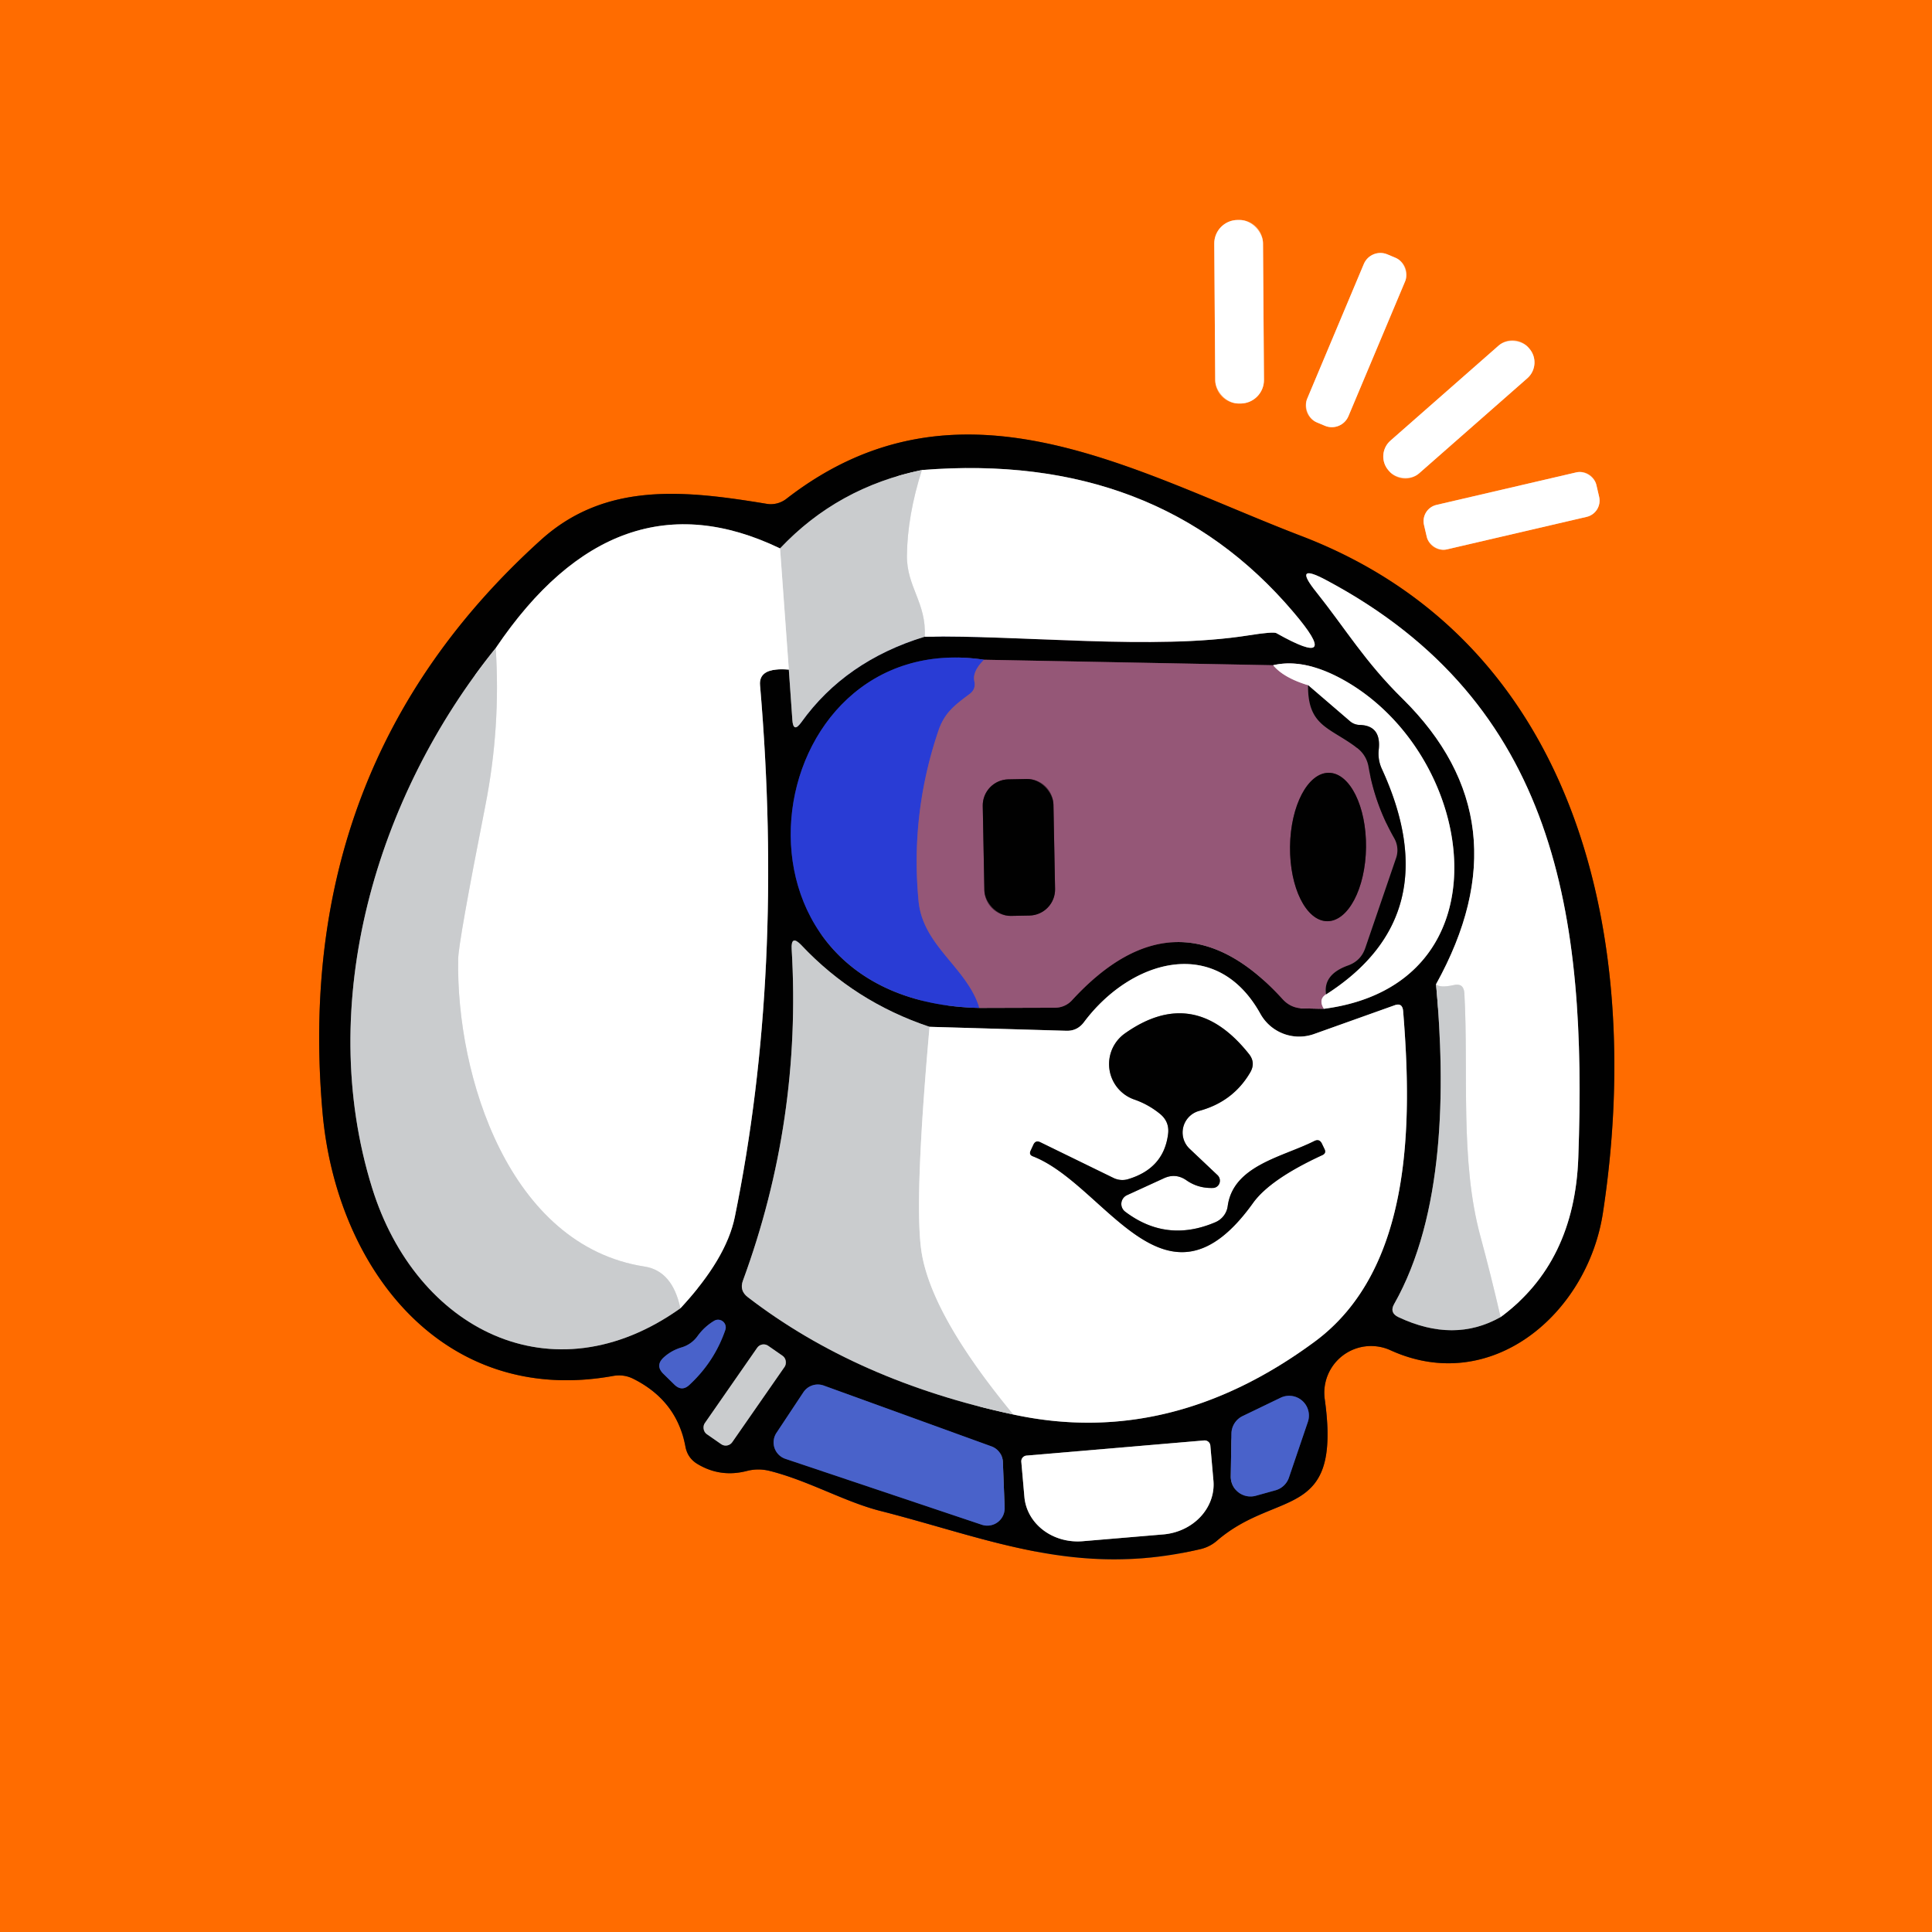 <?xml version="1.0" encoding="UTF-8" standalone="no"?>
<!DOCTYPE svg PUBLIC "-//W3C//DTD SVG 1.1//EN" "http://www.w3.org/Graphics/SVG/1.1/DTD/svg11.dtd">
<svg xmlns="http://www.w3.org/2000/svg" version="1.1" viewBox="0.00 0.00 88.00 88.00">
<rect x="0.00" y="0.00" width="88.00" height="88.00" fill="#333333" stroke="none"/>
<g stroke-width="2.00" fill="none" stroke-linecap="butt">
<path stroke="#ffb680" vector-effect="non-scaling-stroke" d="
  M 57.528 11.082
  A 1.07 1.07 0.0 0 0 56.451 10.02
  L 56.371 10.02
  A 1.07 1.07 0.0 0 0 55.308 11.098
  L 55.352 17.318
  A 1.07 1.07 0.0 0 0 56.429 18.38
  L 56.509 18.38
  A 1.07 1.07 0.0 0 0 57.572 17.302
  L 57.528 11.082"
/>
<path stroke="#ffb680" vector-effect="non-scaling-stroke" d="
  M 64.001 12.816
  A 0.82 0.82 0.0 0 0 63.563 11.742
  L 63.194 11.587
  A 0.82 0.82 0.0 0 0 62.12 12.025
  L 59.539 18.165
  A 0.82 0.82 0.0 0 0 59.977 19.238
  L 60.346 19.393
  A 0.82 0.82 0.0 0 0 61.42 18.955
  L 64.001 12.816"
/>
<path stroke="#ffb680" vector-effect="non-scaling-stroke" d="
  M 69.616 15.829
  A 0.96 0.96 0.0 0 0 68.261 15.741
  L 63.333 20.071
  A 0.96 0.96 0.0 0 0 63.245 21.426
  L 63.284 21.471
  A 0.96 0.96 0.0 0 0 64.639 21.559
  L 69.567 17.229
  A 0.96 0.96 0.0 0 0 69.655 15.874
  L 69.616 15.829"
/>
<path stroke="#803701" vector-effect="non-scaling-stroke" d="
  M 28.84 62.80
  Q 30.83 63.79 31.22 65.89
  Q 31.32 66.42 31.78 66.69
  Q 32.82 67.31 34.02 67.00
  A 2.13 2.07 43.6 0 1 35.03 66.99
  C 36.80 67.43 38.44 68.39 40.06 68.81
  C 45.06 70.08 49.02 71.89 54.68 70.56
  A 1.76 1.74 17.5 0 0 55.44 70.17
  C 58.19 67.81 61.12 69.31 60.34 63.73
  A 2.13 2.13 0.0 0 1 63.33 61.50
  C 67.91 63.59 72.30 59.86 73.01 55.25
  C 74.87 43.11 72.08 29.33 59.29 24.42
  C 51.59 21.47 43.67 16.63 35.82 22.72
  A 1.17 1.14 -58.7 0 1 34.93 22.95
  C 31.18 22.33 27.57 21.93 24.62 24.61
  Q 13.30 34.85 14.69 50.66
  C 15.31 57.76 20.17 64.08 27.94 62.67
  Q 28.42 62.59 28.84 62.80"
/>
<path stroke="#ffb680" vector-effect="non-scaling-stroke" d="
  M 72.712 22.084
  A 0.76 0.76 0.0 0 0 71.799 21.516
  L 65.429 22.998
  A 0.76 0.76 0.0 0 0 64.861 23.911
  L 64.988 24.456
  A 0.76 0.76 0.0 0 0 65.901 25.024
  L 72.271 23.542
  A 0.76 0.76 0.0 0 0 72.839 22.629
  L 72.712 22.084"
/>
<path stroke="#666768" vector-effect="non-scaling-stroke" d="
  M 41.99 21.41
  Q 38.15 22.20 35.53 24.98"
/>
<path stroke="#808080" vector-effect="non-scaling-stroke" d="
  M 35.53 24.98
  Q 28.07 21.39 22.58 29.52"
/>
<path stroke="#666768" vector-effect="non-scaling-stroke" d="
  M 22.58 29.52
  C 17.13 36.26 14.34 45.72 16.95 54.11
  C 18.95 60.55 25.15 63.75 30.99 59.59"
/>
<path stroke="#808080" vector-effect="non-scaling-stroke" d="
  M 30.99 59.59
  Q 33.08 57.34 33.47 55.43
  Q 35.74 44.32 34.62 31.22
  Q 34.54 30.38 35.93 30.50"
/>
<path stroke="#666768" vector-effect="non-scaling-stroke" d="
  M 35.93 30.50
  L 36.09 32.78
  Q 36.13 33.41 36.50 32.90
  Q 38.50 30.11 42.12 29.00"
/>
<path stroke="#808080" vector-effect="non-scaling-stroke" d="
  M 42.12 29.00
  C 46.62 28.92 52.49 29.63 56.87 28.94
  Q 58.01 28.76 58.14 28.84
  Q 61.18 30.55 58.92 27.89
  Q 52.70 20.55 41.99 21.41"
/>
<path stroke="#e5e6e7" vector-effect="non-scaling-stroke" d="
  M 42.12 29.00
  C 42.21 27.47 41.29 26.72 41.31 25.30
  Q 41.33 23.49 41.99 21.41"
/>
<path stroke="#e5e6e7" vector-effect="non-scaling-stroke" d="
  M 35.93 30.50
  L 35.53 24.98"
/>
<path stroke="#e5e6e7" vector-effect="non-scaling-stroke" d="
  M 30.99 59.59
  Q 30.63 57.89 29.36 57.69
  C 23.19 56.74 20.77 49.01 20.87 43.68
  Q 20.88 42.92 22.11 36.68
  Q 22.81 33.12 22.58 29.52"
/>
<path stroke="#666768" vector-effect="non-scaling-stroke" d="
  M 65.41 44.83
  C 65.85 49.64 65.78 55.38 63.50 59.40
  Q 63.28 59.79 63.69 59.99
  Q 66.23 61.19 68.35 59.99"
/>
<path stroke="#808080" vector-effect="non-scaling-stroke" d="
  M 68.35 59.99
  Q 71.72 57.51 71.89 52.72
  C 72.28 41.75 70.95 32.03 60.40 26.42
  Q 58.86 25.60 59.95 26.96
  C 61.29 28.64 62.17 30.14 63.89 31.83
  Q 69.53 37.40 65.41 44.83"
/>
<path stroke="#e5e6e7" vector-effect="non-scaling-stroke" d="
  M 68.35 59.99
  Q 67.90 58.04 67.43 56.31
  C 66.49 52.85 66.90 48.85 66.70 45.24
  Q 66.67 44.76 66.21 44.87
  Q 65.58 45.01 65.41 44.83"
/>
<path stroke="#4b2c3c" vector-effect="non-scaling-stroke" d="
  M 44.61 45.91
  L 48.08 45.90
  A 1.05 1.05 0.0 0 0 48.81 45.58
  Q 53.67 40.27 58.43 45.52
  Q 58.80 45.92 59.34 45.93
  L 60.30 45.95"
/>
<path stroke="#808080" vector-effect="non-scaling-stroke" d="
  M 60.30 45.95
  C 68.72 44.85 67.35 34.65 61.42 31.10
  Q 59.49 29.95 57.99 30.30"
/>
<path stroke="#4b2c3c" vector-effect="non-scaling-stroke" d="
  M 57.99 30.30
  L 44.82 30.05"
/>
<path stroke="#151f6b" vector-effect="non-scaling-stroke" d="
  M 44.82 30.05
  C 34.38 28.49 31.93 45.64 44.61 45.91"
/>
<path stroke="#5f4aa6" vector-effect="non-scaling-stroke" d="
  M 44.82 30.05
  Q 44.28 30.59 44.38 31.03
  Q 44.46 31.40 44.15 31.62
  C 43.47 32.13 43.01 32.47 42.73 33.32
  Q 41.46 37.10 41.84 41.05
  C 42.04 43.10 44.05 44.07 44.61 45.91"
/>
<path stroke="#caabbb" vector-effect="non-scaling-stroke" d="
  M 57.99 30.30
  Q 58.46 30.87 59.58 31.21"
/>
<path stroke="#4b2c3c" vector-effect="non-scaling-stroke" d="
  M 59.58 31.21
  C 59.56 33.08 60.55 33.12 61.79 34.05
  Q 62.25 34.39 62.34 34.96
  Q 62.64 36.67 63.51 38.19
  A 1.10 1.08 40.3 0 1 63.59 39.08
  L 62.19 43.17
  Q 61.99 43.77 61.39 43.98
  Q 60.26 44.39 60.40 45.29"
/>
<path stroke="#caabbb" vector-effect="non-scaling-stroke" d="
  M 60.40 45.29
  Q 60.04 45.52 60.30 45.95"
/>
<path stroke="#808080" vector-effect="non-scaling-stroke" d="
  M 60.40 45.29
  Q 66.01 41.70 62.94 35.02
  Q 62.75 34.60 62.80 34.14
  Q 62.92 33.04 61.92 33.02
  A 0.71 0.69 -23.0 0 1 61.50 32.86
  L 59.58 31.21"
/>
<path stroke="#808080" vector-effect="non-scaling-stroke" d="
  M 46.16 64.43
  Q 53.29 65.97 59.87 61.12
  C 64.33 57.84 64.33 51.18 63.91 46.04
  Q 63.87 45.66 63.52 45.79
  L 59.85 47.10
  A 2.02 2.02 0.0 0 1 57.41 46.18
  C 55.40 42.56 51.51 43.71 49.38 46.55
  Q 49.07 46.97 48.56 46.95
  L 42.34 46.77"
/>
<path stroke="#666768" vector-effect="non-scaling-stroke" d="
  M 42.34 46.77
  Q 38.93 45.63 36.50 43.05
  Q 36.02 42.55 36.06 43.24
  Q 36.52 51.03 33.84 58.33
  Q 33.67 58.79 34.07 59.09
  Q 39.04 62.91 46.16 64.43"
/>
<path stroke="#e5e6e7" vector-effect="non-scaling-stroke" d="
  M 42.34 46.77
  Q 41.63 54.72 41.97 57.00
  Q 42.41 59.89 46.16 64.43"
/>
<path stroke="#253266" vector-effect="non-scaling-stroke" d="
  M 31.02 61.38
  Q 30.57 61.52 30.23 61.83
  Q 29.83 62.20 30.22 62.58
  L 30.73 63.08
  Q 31.06 63.39 31.39 63.09
  Q 32.54 62.03 33.04 60.57
  A 0.35 0.35 0.0 0 0 32.53 60.16
  Q 32.08 60.43 31.77 60.86
  A 1.39 1.35 9.6 0 1 31.02 61.38"
/>
<path stroke="#666768" vector-effect="non-scaling-stroke" d="
  M 35.737 62.258
  A 0.36 0.36 0.0 0 0 35.647 61.757
  L 34.99 61.3
  A 0.36 0.36 0.0 0 0 34.489 61.39
  L 32.103 64.823
  A 0.36 0.36 0.0 0 0 32.193 65.323
  L 32.85 65.78
  A 0.36 0.36 0.0 0 0 33.351 65.69
  L 35.737 62.258"
/>
<path stroke="#253266" vector-effect="non-scaling-stroke" d="
  M 44.72 69.45
  A 0.79 0.79 0.0 0 0 45.76 68.66
  L 45.68 66.59
  A 0.79 0.79 0.0 0 0 45.16 65.88
  L 37.52 63.11
  A 0.79 0.79 0.0 0 0 36.59 63.42
  L 35.37 65.26
  A 0.79 0.79 0.0 0 0 35.78 66.45
  L 44.72 69.45"
/>
<path stroke="#253266" vector-effect="non-scaling-stroke" d="
  M 58.10 67.88
  A 0.90 0.90 0.0 0 0 58.71 67.30
  L 59.57 64.77
  A 0.90 0.90 0.0 0 0 58.32 63.67
  L 56.60 64.50
  A 0.90 0.90 0.0 0 0 56.09 65.30
  L 56.06 67.25
  A 0.90 0.90 0.0 0 0 57.20 68.13
  L 58.10 67.88"
/>
<path stroke="#808080" vector-effect="non-scaling-stroke" d="
  M 54.85 65.61
  L 46.76 66.30
  A 0.26 0.26 0.0 0 0 46.52 66.59
  L 46.66 68.18
  A 2.48 2.24 -4.9 0 0 49.32 70.20
  L 52.99 69.89
  A 2.48 2.24 -4.9 0 0 55.27 67.44
  L 55.13 65.85
  A 0.26 0.26 0.0 0 0 54.85 65.61"
/>
<path stroke="#4b2c3c" vector-effect="non-scaling-stroke" d="
  M 60.449 41.96
  A 3.38 1.73 90.7 0 0 62.22 38.601
  A 3.38 1.73 90.7 0 0 60.531 35.2
  A 3.38 1.73 90.7 0 0 58.76 38.559
  A 3.38 1.73 90.7 0 0 60.449 41.96"
/>
<path stroke="#4b2c3c" vector-effect="non-scaling-stroke" d="
  M 47.983 36.649
  A 1.19 1.19 0.0 0 0 46.77 35.483
  L 45.93 35.499
  A 1.19 1.19 0.0 0 0 44.763 36.711
  L 44.837 40.551
  A 1.19 1.19 0.0 0 0 46.05 41.718
  L 46.89 41.701
  A 1.19 1.19 0.0 0 0 48.057 40.489
  L 47.983 36.649"
/>
<path stroke="#808080" vector-effect="non-scaling-stroke" d="
  M 53.01 53.67
  Q 53.55 53.42 54.04 53.76
  Q 54.57 54.13 55.24 54.11
  A 0.34 0.33 65.9 0 0 55.46 53.53
  L 54.18 52.32
  A 1.02 1.02 0.0 0 1 54.62 50.60
  Q 56.17 50.18 56.95 48.84
  Q 57.20 48.40 56.89 48.01
  Q 54.38 44.85 51.24 47.07
  A 1.71 1.71 0.0 0 0 51.66 50.08
  Q 52.30 50.30 52.83 50.73
  Q 53.29 51.10 53.20 51.69
  Q 52.99 53.23 51.38 53.71
  A 0.93 0.89 48.3 0 1 50.73 53.66
  L 47.39 52.03
  Q 47.17 51.92 47.07 52.14
  L 46.94 52.42
  Q 46.86 52.60 47.05 52.67
  C 50.38 53.97 53.09 60.35 57.07 54.80
  Q 57.85 53.71 60.24 52.61
  Q 60.42 52.52 60.33 52.34
  L 60.21 52.09
  Q 60.10 51.86 59.87 51.97
  C 58.43 52.70 56.17 53.08 55.92 54.94
  A 0.94 0.92 -8.0 0 1 55.36 55.67
  Q 53.14 56.62 51.25 55.19
  A 0.44 0.44 0.0 0 1 51.33 54.44
  L 53.01 53.67"
/>
</g>
<path fill="#ff6c00" d="
  M 0.00 0.00
  L 88.00 0.00
  L 88.00 88.00
  L 0.00 88.00
  L 0.00 0.00
  Z
  M 57.528 11.082
  A 1.07 1.07 0.0 0 0 56.451 10.02
  L 56.371 10.02
  A 1.07 1.07 0.0 0 0 55.308 11.098
  L 55.352 17.318
  A 1.07 1.07 0.0 0 0 56.429 18.38
  L 56.509 18.38
  A 1.07 1.07 0.0 0 0 57.572 17.302
  L 57.528 11.082
  Z
  M 64.001 12.816
  A 0.82 0.82 0.0 0 0 63.563 11.742
  L 63.194 11.587
  A 0.82 0.82 0.0 0 0 62.12 12.025
  L 59.539 18.165
  A 0.82 0.82 0.0 0 0 59.977 19.238
  L 60.346 19.393
  A 0.82 0.82 0.0 0 0 61.42 18.955
  L 64.001 12.816
  Z
  M 69.616 15.829
  A 0.96 0.96 0.0 0 0 68.261 15.741
  L 63.333 20.071
  A 0.96 0.96 0.0 0 0 63.245 21.426
  L 63.284 21.471
  A 0.96 0.96 0.0 0 0 64.639 21.559
  L 69.567 17.229
  A 0.96 0.96 0.0 0 0 69.655 15.874
  L 69.616 15.829
  Z
  M 28.84 62.80
  Q 30.83 63.79 31.22 65.89
  Q 31.32 66.42 31.78 66.69
  Q 32.82 67.31 34.02 67.00
  A 2.13 2.07 43.6 0 1 35.03 66.99
  C 36.80 67.43 38.44 68.39 40.06 68.81
  C 45.06 70.08 49.02 71.89 54.68 70.56
  A 1.76 1.74 17.5 0 0 55.44 70.17
  C 58.19 67.81 61.12 69.31 60.34 63.73
  A 2.13 2.13 0.0 0 1 63.33 61.50
  C 67.91 63.59 72.30 59.86 73.01 55.25
  C 74.87 43.11 72.08 29.33 59.29 24.42
  C 51.59 21.47 43.67 16.63 35.82 22.72
  A 1.17 1.14 -58.7 0 1 34.93 22.95
  C 31.18 22.33 27.57 21.93 24.62 24.61
  Q 13.30 34.85 14.69 50.66
  C 15.31 57.76 20.17 64.08 27.94 62.67
  Q 28.42 62.59 28.84 62.80
  Z
  M 72.712 22.084
  A 0.76 0.76 0.0 0 0 71.799 21.516
  L 65.429 22.998
  A 0.76 0.76 0.0 0 0 64.861 23.911
  L 64.988 24.456
  A 0.76 0.76 0.0 0 0 65.901 25.024
  L 72.271 23.542
  A 0.76 0.76 0.0 0 0 72.839 22.629
  L 72.712 22.084
  Z"
/>
<rect fill="#ffffff" x="-1.11" y="-4.18" transform="translate(56.44,14.20) rotate(-0.4)" width="2.22" height="8.36" rx="1.07"/>
<rect fill="#ffffff" x="-1.02" y="-4.15" transform="translate(61.77,15.49) rotate(22.8)" width="2.04" height="8.30" rx="0.82"/>
<rect fill="#ffffff" x="-4.24" y="-0.99" transform="translate(66.45,18.65) rotate(-41.3)" width="8.48" height="1.98" rx="0.96"/>
<path fill="#010101" d="
  M 27.94 62.67
  C 20.17 64.08 15.31 57.76 14.69 50.66
  Q 13.30 34.85 24.62 24.61
  C 27.57 21.93 31.18 22.33 34.93 22.95
  A 1.17 1.14 -58.7 0 0 35.82 22.72
  C 43.67 16.63 51.59 21.47 59.29 24.42
  C 72.08 29.33 74.87 43.11 73.01 55.25
  C 72.30 59.86 67.91 63.59 63.33 61.50
  A 2.13 2.13 0.0 0 0 60.34 63.73
  C 61.12 69.31 58.19 67.81 55.44 70.17
  A 1.76 1.74 17.5 0 1 54.68 70.56
  C 49.02 71.89 45.06 70.08 40.06 68.81
  C 38.44 68.39 36.80 67.43 35.03 66.99
  A 2.13 2.07 43.6 0 0 34.02 67.00
  Q 32.82 67.31 31.78 66.69
  Q 31.32 66.42 31.22 65.89
  Q 30.83 63.79 28.84 62.80
  Q 28.42 62.59 27.94 62.67
  Z
  M 41.99 21.41
  Q 38.15 22.20 35.53 24.98
  Q 28.07 21.39 22.58 29.52
  C 17.13 36.26 14.34 45.72 16.95 54.11
  C 18.95 60.55 25.15 63.75 30.99 59.59
  Q 33.08 57.34 33.47 55.43
  Q 35.74 44.32 34.62 31.22
  Q 34.54 30.38 35.93 30.50
  L 36.09 32.78
  Q 36.13 33.41 36.50 32.90
  Q 38.50 30.11 42.12 29.00
  C 46.62 28.92 52.49 29.63 56.87 28.94
  Q 58.01 28.76 58.14 28.84
  Q 61.18 30.55 58.92 27.89
  Q 52.70 20.55 41.99 21.41
  Z
  M 65.41 44.83
  C 65.85 49.64 65.78 55.38 63.50 59.40
  Q 63.28 59.79 63.69 59.99
  Q 66.23 61.19 68.35 59.99
  Q 71.72 57.51 71.89 52.72
  C 72.28 41.75 70.95 32.03 60.40 26.42
  Q 58.86 25.60 59.95 26.96
  C 61.29 28.64 62.17 30.14 63.89 31.83
  Q 69.53 37.40 65.41 44.83
  Z
  M 44.61 45.91
  L 48.08 45.90
  A 1.05 1.05 0.0 0 0 48.81 45.58
  Q 53.67 40.27 58.43 45.52
  Q 58.80 45.92 59.34 45.93
  L 60.30 45.95
  C 68.72 44.85 67.35 34.65 61.42 31.10
  Q 59.49 29.95 57.99 30.30
  L 44.82 30.05
  C 34.38 28.49 31.93 45.64 44.61 45.91
  Z
  M 46.16 64.43
  Q 53.29 65.97 59.87 61.12
  C 64.33 57.84 64.33 51.18 63.91 46.04
  Q 63.87 45.66 63.52 45.79
  L 59.85 47.10
  A 2.02 2.02 0.0 0 1 57.41 46.18
  C 55.40 42.56 51.51 43.71 49.38 46.55
  Q 49.07 46.97 48.56 46.95
  L 42.34 46.77
  Q 38.93 45.63 36.50 43.05
  Q 36.02 42.55 36.06 43.24
  Q 36.52 51.03 33.84 58.33
  Q 33.67 58.79 34.07 59.09
  Q 39.04 62.91 46.16 64.43
  Z
  M 31.02 61.38
  Q 30.57 61.52 30.23 61.83
  Q 29.83 62.20 30.22 62.58
  L 30.73 63.08
  Q 31.06 63.39 31.39 63.09
  Q 32.54 62.03 33.04 60.57
  A 0.35 0.35 0.0 0 0 32.53 60.16
  Q 32.08 60.43 31.77 60.86
  A 1.39 1.35 9.6 0 1 31.02 61.38
  Z
  M 35.737 62.258
  A 0.36 0.36 0.0 0 0 35.647 61.757
  L 34.99 61.3
  A 0.36 0.36 0.0 0 0 34.489 61.39
  L 32.103 64.823
  A 0.36 0.36 0.0 0 0 32.193 65.323
  L 32.85 65.78
  A 0.36 0.36 0.0 0 0 33.351 65.69
  L 35.737 62.258
  Z
  M 44.72 69.45
  A 0.79 0.79 0.0 0 0 45.76 68.66
  L 45.68 66.59
  A 0.79 0.79 0.0 0 0 45.16 65.88
  L 37.52 63.11
  A 0.79 0.79 0.0 0 0 36.59 63.42
  L 35.37 65.26
  A 0.79 0.79 0.0 0 0 35.78 66.45
  L 44.72 69.45
  Z
  M 58.10 67.88
  A 0.90 0.90 0.0 0 0 58.71 67.30
  L 59.57 64.77
  A 0.90 0.90 0.0 0 0 58.32 63.67
  L 56.60 64.50
  A 0.90 0.90 0.0 0 0 56.09 65.30
  L 56.06 67.25
  A 0.90 0.90 0.0 0 0 57.20 68.13
  L 58.10 67.88
  Z
  M 54.85 65.61
  L 46.76 66.30
  A 0.26 0.26 0.0 0 0 46.52 66.59
  L 46.66 68.18
  A 2.48 2.24 -4.9 0 0 49.32 70.20
  L 52.99 69.89
  A 2.48 2.24 -4.9 0 0 55.27 67.44
  L 55.13 65.85
  A 0.26 0.26 0.0 0 0 54.85 65.61
  Z"
/>
<path fill="#ffffff" d="
  M 42.12 29.00
  C 42.21 27.47 41.29 26.72 41.31 25.30
  Q 41.33 23.49 41.99 21.41
  Q 52.70 20.55 58.92 27.89
  Q 61.18 30.55 58.14 28.84
  Q 58.01 28.76 56.87 28.94
  C 52.49 29.63 46.62 28.92 42.12 29.00
  Z"
/>
<rect fill="#ffffff" x="-4.03" y="-1.04" transform="translate(68.85,23.27) rotate(-13.1)" width="8.06" height="2.08" rx="0.76"/>
<path fill="#caccce" d="
  M 41.99 21.41
  Q 41.33 23.49 41.31 25.30
  C 41.29 26.72 42.21 27.47 42.12 29.00
  Q 38.50 30.11 36.50 32.90
  Q 36.13 33.41 36.09 32.78
  L 35.93 30.50
  L 35.53 24.98
  Q 38.15 22.20 41.99 21.41
  Z"
/>
<path fill="#ffffff" d="
  M 35.53 24.98
  L 35.93 30.50
  Q 34.54 30.38 34.62 31.22
  Q 35.74 44.32 33.47 55.43
  Q 33.08 57.34 30.99 59.59
  Q 30.63 57.89 29.36 57.69
  C 23.19 56.74 20.77 49.01 20.87 43.68
  Q 20.88 42.92 22.11 36.68
  Q 22.81 33.12 22.58 29.52
  Q 28.07 21.39 35.53 24.98
  Z"
/>
<path fill="#ffffff" d="
  M 68.35 59.99
  Q 67.90 58.04 67.43 56.31
  C 66.49 52.85 66.90 48.85 66.70 45.24
  Q 66.67 44.76 66.21 44.87
  Q 65.58 45.01 65.41 44.83
  Q 69.53 37.40 63.89 31.83
  C 62.17 30.14 61.29 28.64 59.95 26.96
  Q 58.86 25.60 60.40 26.42
  C 70.95 32.03 72.28 41.75 71.89 52.72
  Q 71.72 57.51 68.35 59.99
  Z"
/>
<path fill="#caccce" d="
  M 22.58 29.52
  Q 22.81 33.12 22.11 36.68
  Q 20.88 42.92 20.87 43.68
  C 20.77 49.01 23.19 56.74 29.36 57.69
  Q 30.63 57.89 30.99 59.59
  C 25.15 63.75 18.95 60.55 16.95 54.11
  C 14.34 45.72 17.13 36.26 22.58 29.52
  Z"
/>
<path fill="#293cd5" d="
  M 44.82 30.05
  Q 44.28 30.59 44.38 31.03
  Q 44.46 31.40 44.15 31.62
  C 43.47 32.13 43.01 32.47 42.73 33.32
  Q 41.46 37.10 41.84 41.05
  C 42.04 43.10 44.05 44.07 44.61 45.91
  C 31.93 45.64 34.38 28.49 44.82 30.05
  Z"
/>
<path fill="#955777" d="
  M 44.82 30.05
  L 57.99 30.30
  Q 58.46 30.87 59.58 31.21
  C 59.56 33.08 60.55 33.12 61.79 34.05
  Q 62.25 34.39 62.34 34.96
  Q 62.64 36.67 63.51 38.19
  A 1.10 1.08 40.3 0 1 63.59 39.08
  L 62.19 43.17
  Q 61.99 43.77 61.39 43.98
  Q 60.26 44.39 60.40 45.29
  Q 60.04 45.52 60.30 45.95
  L 59.34 45.93
  Q 58.80 45.92 58.43 45.52
  Q 53.67 40.27 48.81 45.58
  A 1.05 1.05 0.0 0 1 48.08 45.90
  L 44.61 45.91
  C 44.05 44.07 42.04 43.10 41.84 41.05
  Q 41.46 37.10 42.73 33.32
  C 43.01 32.47 43.47 32.13 44.15 31.62
  Q 44.46 31.40 44.38 31.03
  Q 44.28 30.59 44.82 30.05
  Z
  M 60.449 41.96
  A 3.38 1.73 90.7 0 0 62.22 38.601
  A 3.38 1.73 90.7 0 0 60.531 35.2
  A 3.38 1.73 90.7 0 0 58.76 38.559
  A 3.38 1.73 90.7 0 0 60.449 41.96
  Z
  M 47.983 36.649
  A 1.19 1.19 0.0 0 0 46.77 35.483
  L 45.93 35.499
  A 1.19 1.19 0.0 0 0 44.763 36.711
  L 44.837 40.551
  A 1.19 1.19 0.0 0 0 46.05 41.718
  L 46.89 41.701
  A 1.19 1.19 0.0 0 0 48.057 40.489
  L 47.983 36.649
  Z"
/>
<path fill="#ffffff" d="
  M 60.30 45.95
  Q 60.04 45.52 60.40 45.29
  Q 66.01 41.70 62.94 35.02
  Q 62.75 34.60 62.80 34.14
  Q 62.92 33.04 61.92 33.02
  A 0.71 0.69 -23.0 0 1 61.50 32.86
  L 59.58 31.21
  Q 58.46 30.87 57.99 30.30
  Q 59.49 29.95 61.42 31.10
  C 67.35 34.65 68.72 44.85 60.30 45.95
  Z"
/>
<path fill="#010101" d="
  M 59.58 31.21
  L 61.50 32.86
  A 0.71 0.69 -23.0 0 0 61.92 33.02
  Q 62.92 33.04 62.80 34.14
  Q 62.75 34.60 62.94 35.02
  Q 66.01 41.70 60.40 45.29
  Q 60.26 44.39 61.39 43.98
  Q 61.99 43.77 62.19 43.17
  L 63.59 39.08
  A 1.10 1.08 40.3 0 0 63.51 38.19
  Q 62.64 36.67 62.34 34.96
  Q 62.25 34.39 61.79 34.05
  C 60.55 33.12 59.56 33.08 59.58 31.21
  Z"
/>
<ellipse fill="#010101" cx="0.00" cy="0.00" transform="translate(60.49,38.58) rotate(90.7)" rx="3.38" ry="1.73"/>
<rect fill="#010101" x="-1.61" y="-3.11" transform="translate(46.41,38.60) rotate(-1.1)" width="3.22" height="6.22" rx="1.19"/>
<path fill="#caccce" d="
  M 42.34 46.77
  Q 41.63 54.72 41.97 57.00
  Q 42.41 59.89 46.16 64.43
  Q 39.04 62.91 34.07 59.09
  Q 33.67 58.79 33.84 58.33
  Q 36.52 51.03 36.06 43.24
  Q 36.02 42.55 36.50 43.05
  Q 38.93 45.63 42.34 46.77
  Z"
/>
<path fill="#ffffff" d="
  M 46.16 64.43
  Q 42.41 59.89 41.97 57.00
  Q 41.63 54.72 42.34 46.77
  L 48.56 46.95
  Q 49.07 46.97 49.38 46.55
  C 51.51 43.71 55.40 42.56 57.41 46.18
  A 2.02 2.02 0.0 0 0 59.85 47.10
  L 63.52 45.79
  Q 63.87 45.66 63.91 46.04
  C 64.33 51.18 64.33 57.84 59.87 61.12
  Q 53.29 65.97 46.16 64.43
  Z
  M 53.01 53.67
  Q 53.55 53.42 54.04 53.76
  Q 54.57 54.13 55.24 54.11
  A 0.34 0.33 65.9 0 0 55.46 53.53
  L 54.18 52.32
  A 1.02 1.02 0.0 0 1 54.62 50.60
  Q 56.17 50.18 56.95 48.84
  Q 57.20 48.40 56.89 48.01
  Q 54.38 44.85 51.24 47.07
  A 1.71 1.71 0.0 0 0 51.66 50.08
  Q 52.30 50.30 52.83 50.73
  Q 53.29 51.10 53.20 51.69
  Q 52.99 53.23 51.38 53.71
  A 0.93 0.89 48.3 0 1 50.73 53.66
  L 47.39 52.03
  Q 47.17 51.92 47.07 52.14
  L 46.94 52.42
  Q 46.86 52.60 47.05 52.67
  C 50.38 53.97 53.09 60.35 57.07 54.80
  Q 57.85 53.71 60.24 52.61
  Q 60.42 52.52 60.33 52.34
  L 60.21 52.09
  Q 60.10 51.86 59.87 51.97
  C 58.43 52.70 56.17 53.08 55.92 54.94
  A 0.94 0.92 -8.0 0 1 55.36 55.67
  Q 53.14 56.62 51.25 55.19
  A 0.44 0.44 0.0 0 1 51.33 54.44
  L 53.01 53.67
  Z"
/>
<path fill="#caccce" d="
  M 65.41 44.83
  Q 65.58 45.01 66.21 44.87
  Q 66.67 44.76 66.70 45.24
  C 66.90 48.85 66.49 52.85 67.43 56.31
  Q 67.90 58.04 68.35 59.99
  Q 66.23 61.19 63.69 59.99
  Q 63.28 59.79 63.50 59.40
  C 65.78 55.38 65.85 49.64 65.41 44.83
  Z"
/>
<path fill="#010101" d="
  M 51.25 55.19
  Q 53.14 56.62 55.36 55.67
  A 0.94 0.92 -8.0 0 0 55.92 54.94
  C 56.17 53.08 58.43 52.70 59.87 51.97
  Q 60.10 51.86 60.21 52.09
  L 60.33 52.34
  Q 60.42 52.52 60.24 52.61
  Q 57.85 53.71 57.07 54.80
  C 53.09 60.35 50.38 53.97 47.05 52.67
  Q 46.86 52.60 46.94 52.42
  L 47.07 52.14
  Q 47.17 51.92 47.39 52.03
  L 50.73 53.66
  A 0.93 0.89 48.3 0 0 51.38 53.71
  Q 52.99 53.23 53.20 51.69
  Q 53.29 51.10 52.83 50.73
  Q 52.30 50.30 51.66 50.08
  A 1.71 1.71 0.0 0 1 51.24 47.07
  Q 54.38 44.85 56.89 48.01
  Q 57.20 48.40 56.95 48.84
  Q 56.17 50.18 54.62 50.60
  A 1.02 1.02 0.0 0 0 54.18 52.32
  L 55.46 53.53
  A 0.34 0.33 65.9 0 1 55.24 54.11
  Q 54.57 54.13 54.04 53.76
  Q 53.55 53.42 53.01 53.67
  L 51.33 54.44
  A 0.44 0.44 0.0 0 0 51.25 55.19
  Z"
/>
<path fill="#4962ca" d="
  M 31.77 60.86
  Q 32.08 60.43 32.53 60.16
  A 0.35 0.35 0.0 0 1 33.04 60.57
  Q 32.54 62.03 31.39 63.09
  Q 31.06 63.39 30.73 63.08
  L 30.22 62.58
  Q 29.83 62.20 30.23 61.83
  Q 30.57 61.52 31.02 61.38
  A 1.39 1.35 9.6 0 0 31.77 60.86
  Z"
/>
<rect fill="#caccce" x="-0.76" y="-2.45" transform="translate(33.92,63.54) rotate(34.8)" width="1.52" height="4.90" rx="0.36"/>
<path fill="#4962ca" d="
  M 44.72 69.45
  L 35.78 66.45
  A 0.79 0.79 0.0 0 1 35.37 65.26
  L 36.59 63.42
  A 0.79 0.79 0.0 0 1 37.52 63.11
  L 45.16 65.88
  A 0.79 0.79 0.0 0 1 45.68 66.59
  L 45.76 68.66
  A 0.79 0.79 0.0 0 1 44.72 69.45
  Z"
/>
<path fill="#4962ca" d="
  M 58.10 67.88
  L 57.20 68.13
  A 0.90 0.90 0.0 0 1 56.06 67.25
  L 56.09 65.30
  A 0.90 0.90 0.0 0 1 56.60 64.50
  L 58.32 63.67
  A 0.90 0.90 0.0 0 1 59.57 64.77
  L 58.71 67.30
  A 0.90 0.90 0.0 0 1 58.10 67.88
  Z"
/>
<path fill="#ffffff" d="
  M 54.85 65.61
  A 0.26 0.26 0.0 0 1 55.13 65.85
  L 55.27 67.44
  A 2.48 2.24 -4.9 0 1 52.99 69.89
  L 49.32 70.20
  A 2.48 2.24 -4.9 0 1 46.66 68.18
  L 46.52 66.59
  A 0.26 0.26 0.0 0 1 46.76 66.30
  L 54.85 65.61
  Z"
/>
</svg>
